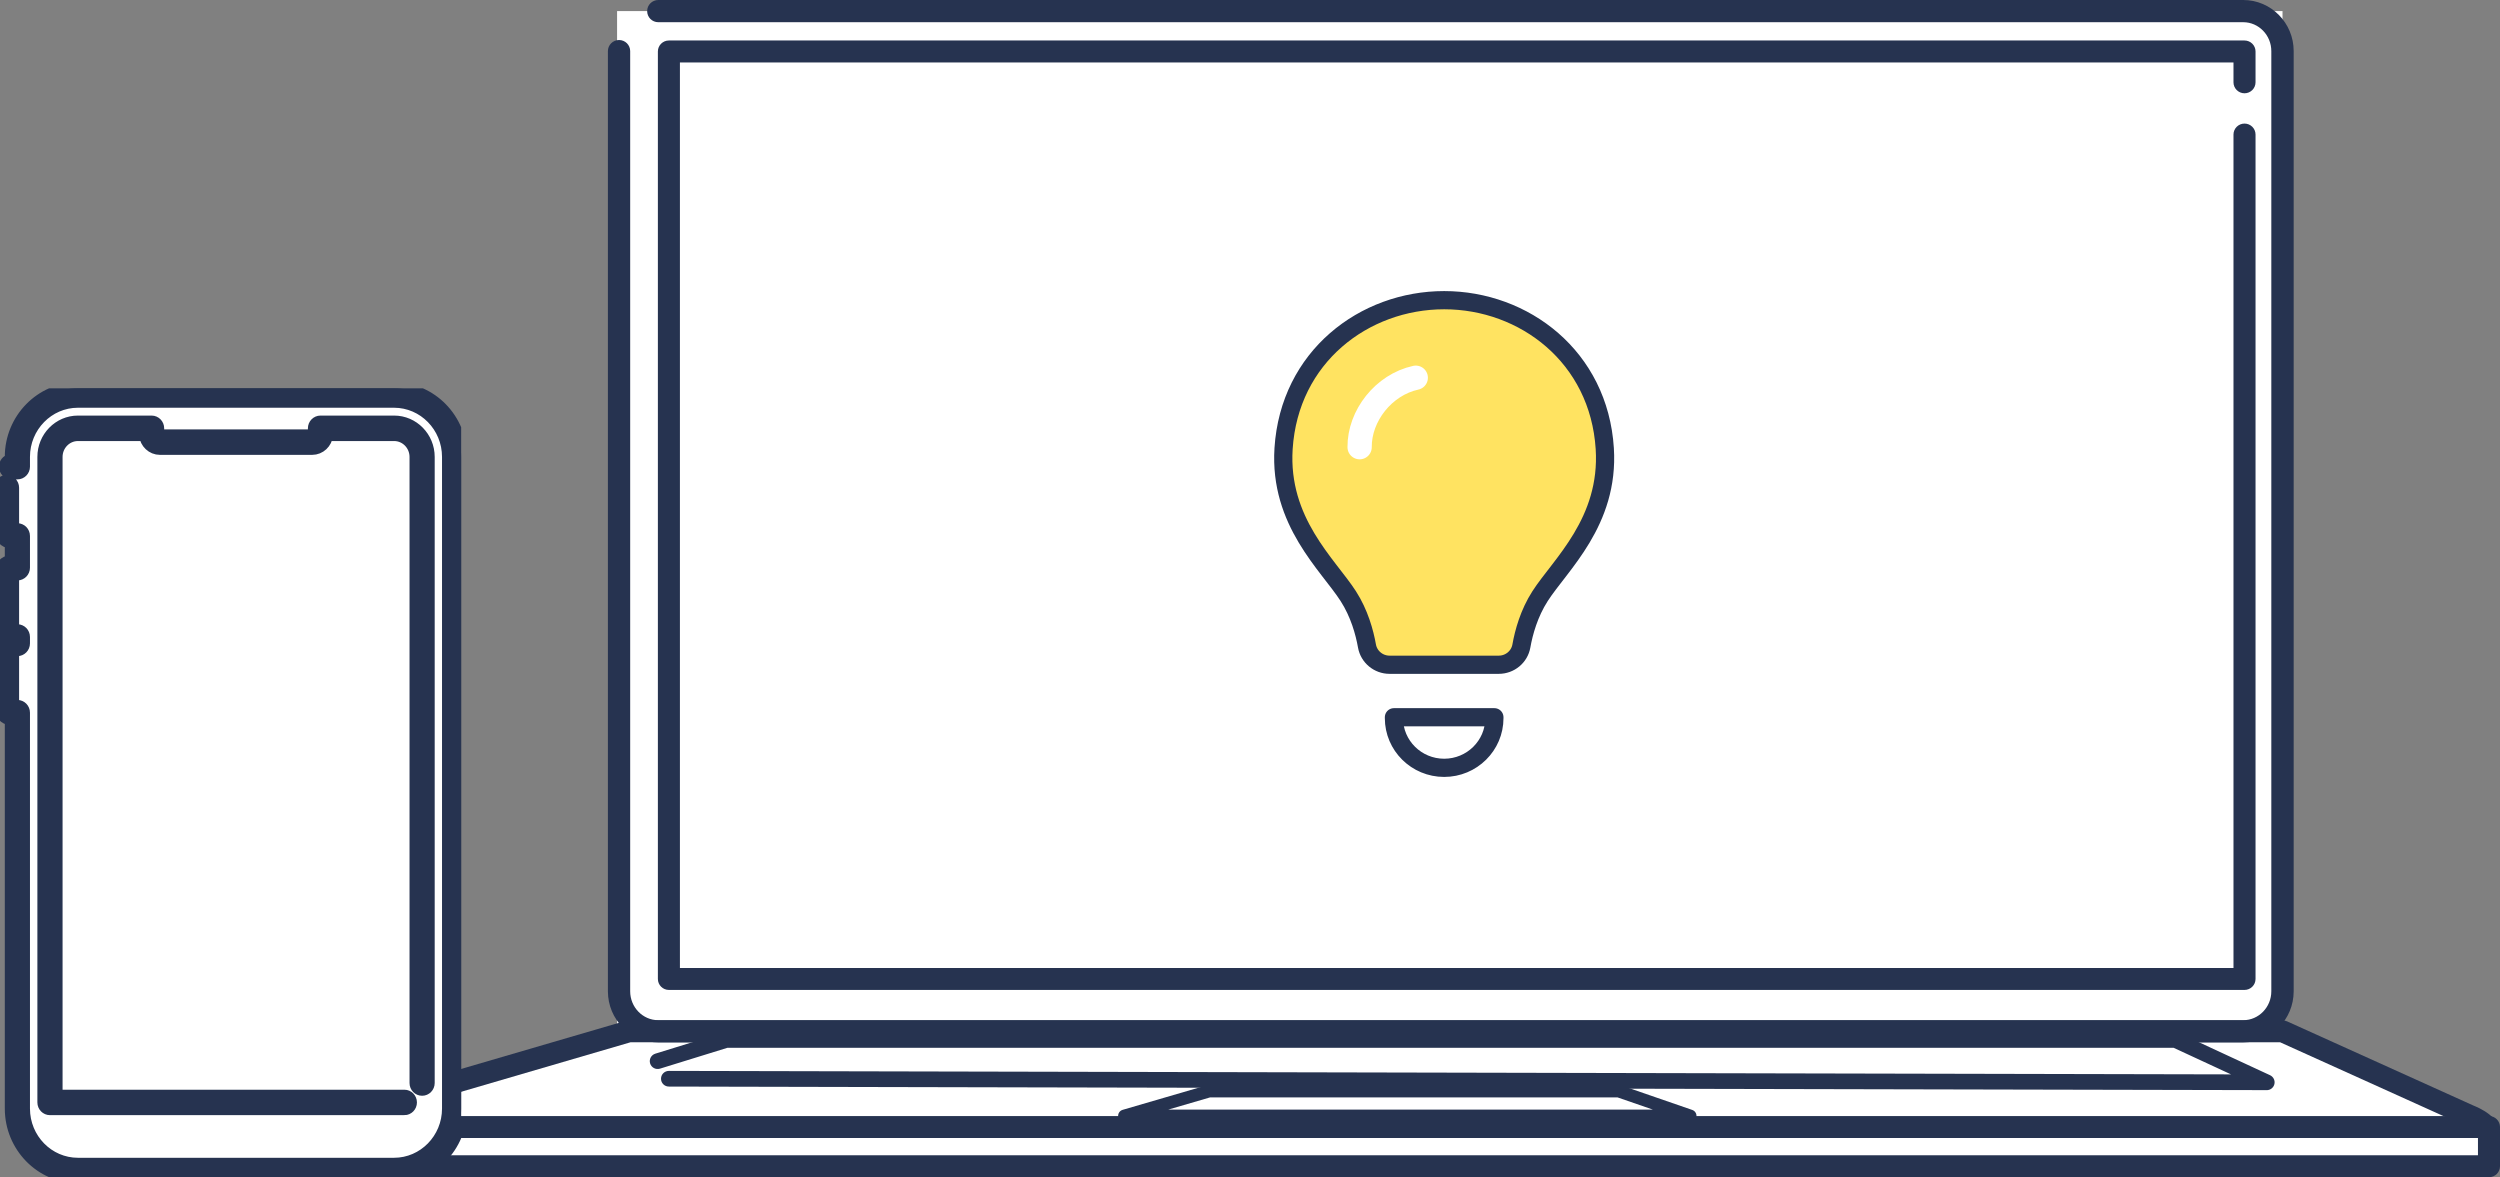 <svg fill="none" height="97" viewBox="0 0 206 97" width="206" xmlns="http://www.w3.org/2000/svg" xmlns:xlink="http://www.w3.org/1999/xlink"><rect x="0" y="0" width="206" height="97" fill="#808080" stroke="none"/><clipPath id="a"><path d="m26 0h180v97h-180z"/></clipPath><clipPath id="b"><path d="m0 32h38v65h-38z"/></clipPath><g clip-path="url(#a)"><path d="m51.822 84.977-24.913 7.885.15 2.938h178.731l-.698-2.938-17.01-7.885z" fill="#fff"/><path d="m188.079.914h-137.231v86.518h137.231z" fill="#fff"/><path d="m119 54.775h4.498c.919 0 1.706-.651 1.864-1.547.199-1.122.627-2.686 1.54-4.107 1.667-2.591 5.713-6.125 5.332-12.157-.478-7.571-6.645-12.229-13.234-12.229s-12.755 4.658-13.234 12.229c-.381 6.032 3.665 9.565 5.331 12.157.914 1.421 1.342 2.985 1.541 4.107.16.896.945 1.547 1.864 1.547z" fill="#ffe361"/><g stroke-linecap="round" stroke-linejoin="round"><path d="m119 54.775h4.498c.919 0 1.706-.651 1.864-1.547.199-1.122.627-2.686 1.54-4.107 1.667-2.591 5.713-6.125 5.332-12.157-.478-7.571-6.645-12.229-13.234-12.229s-12.755 4.658-13.234 12.229c-.381 6.032 3.665 9.565 5.331 12.157.914 1.421 1.342 2.985 1.541 4.107.16.896.945 1.547 1.864 1.547z" stroke="#263350" stroke-width="1.5"/><path d="m119 63.269c-2.286 0-4.14-1.834-4.14-4.096v-.071h8.277v.071c0 2.263-1.853 4.096-4.139 4.096z" stroke="#263350" stroke-width="1.5"/><path d="m116.659 31.125c-2.652.58-4.648 3.137-4.626 5.724" stroke="#fff" stroke-width="2"/></g><path d="m184.846 85.893h-130.601c-2.291 0-4.154-1.889-4.154-4.211v-77.47c0-.506.413-.915.918-.915.506 0 .918.408.918.915v77.47c0 1.312 1.038 2.382 2.314 2.382h130.602c1.276 0 2.314-1.07 2.314-2.382v-77.47c0-1.312-1.038-2.382-2.314-2.382h-130.599c-.509 0-.918-.408-.918-.915s.412-.915.918-.915h130.601c2.291 0 4.154 1.889 4.154 4.211v77.47c0 2.323-1.863 4.211-4.154 4.211z" fill="#263350"/><path d="m203.408 95.955h-168.335c-.501 0-.908-.406-.908-.904 0-.499.407-.904.908-.904h168.138c.433-.212.872-.537.963-.718-.055-.08-.288-.346-1.116-.69-.008-.003-.018-.008-.026-.01l-15.147-6.844h-135.934l-24.638 7.203c-.483.14-.986-.134-1.126-.612-.14-.48.135-.982.615-1.121l24.763-7.239c.083-.023.169-.036.257-.036h136.257c.13 0 .257.028.376.08l15.314 6.919c.568.235 2.229.938 2.229 2.346 0 1.408-1.869 2.312-2.242 2.467-.112.046-.231.07-.35.07z" fill="#263350"/><path d="m26.908 94.474v-1.615h178.184v3.232h-174.554-3.479z" fill="#fff"/><path d="m205.092 97.002h-174.554c-.501 0-.908-.406-.908-.904 0-.499.407-.904.908-.904h173.646v-1.424h-176.368v.713c0 .499-.407.904-.908.904-.501 0-.908-.406-.908-.904v-1.617c0-.499.407-.904.908-.904h178.184c.501 0 .908.406.908.904v3.232c0 .499-.407.904-.908.904z" fill="#263350"/><path d="m186.779 89.827-131.665-.294c-.358 0-.649-.289-.646-.648 0-.357.291-.643.649-.643l128.718.287-4.722-2.188h-119.18l-5.55 1.716c-.343.106-.706-.085-.812-.426-.106-.341.086-.703.428-.809l5.643-1.744c.062-.018.127-.028.192-.028h119.421c.093 0 .187.021.272.059l7.525 3.488c.275.129.425.429.36.726-.065.294-.329.506-.633.506z" fill="#263350"/><path d="m139.27 91.945h-46.617l6.987-2.038h33.727z" fill="#fff"/><path d="m139.27 92.463h-46.617c-.257 0-.477-.189-.514-.444-.036-.253.119-.496.368-.568l6.987-2.038c.047-.013.096-.021.145-.021h33.729c.058 0 .115.01.172.028l5.902 2.038c.239.083.384.326.343.574-.042.248-.26.431-.511.431zm-43.001-1.034h39.923l-2.911-1.005h-33.566z" fill="#263350"/><path d="m184.948 81.571h-129.831c-.501 0-.908-.406-.908-.904v-76.426c0-.499.407-.904.908-.904h129.831c.5 0 .908.406.908.904v2.542c0 .499-.408.904-.908.904-.501 0-.909-.406-.909-.904v-1.638h-128.014v74.618h128.014v-68.676c0-.499.408-.904.909-.904.5 0 .908.406.908.904v69.58c0 .499-.408.904-.908.904z" fill="#263350"/></g><g clip-path="url(#b)"><path d="m32.474 32.547h-26.052c-2.751 0-4.989 2.288-4.989 5.101v.804h-.468c-.236 0-.428.196-.428.438v4.831c0 .242.192.438.428.438h.468v2.616h-.468c-.236 0-.428.196-.428.438v4.831c0 .242.192.438.428.438h.468v.53h-.468c-.236 0-.428.196-.428.438v4.831c0 .242.192.438.428.438h.468v32.625c0 2.812 2.238 5.101 4.989 5.101h26.05c2.751 0 4.989-2.288 4.989-5.101v-53.695c0-2.812-2.238-5.101-4.989-5.101zm-26.052 2.743h6.068v.435c0 .389.308.705.689.705h12.539c.381 0 .689-.316.689-.705v-.435h6.068c1.271 0 2.305 1.058 2.305 2.357v53.19h-30.664v-53.19c0-1.3 1.035-2.357 2.306-2.357z" fill="#fff"/><path d="m5.974 33.57h26.05c2.012 0 3.647 1.671 3.647 3.729v53.7c0 2.058-1.635 3.729-3.647 3.729h-26.05c-2.012 0-3.647-1.671-3.647-3.729v-53.7c0-2.058 1.635-3.729 3.647-3.729z" fill="#fff"/><path d="m32.474 97h-26.052c-3.047 0-5.526-2.535-5.526-5.65v-32.079c-.5-.036-.896-.465-.896-.986v-4.831c0-.275.111-.524.289-.703-.178-.179-.289-.428-.289-.703v-4.831c0-.521.396-.95.896-.986v-1.522c-.5-.036-.896-.465-.896-.986v-3.533c0-.303.241-.549.537-.549.296 0 .537.246.537.549v3.423h.359c.296 0 .537.246.537.549v2.616c0 .303-.241.549-.537.549h-.359v4.61h.359c.296 0 .537.246.537.549v.53c0 .303-.241.549-.537.549h-.359v4.61h.359c.296 0 .537.246.537.549v32.625c0 2.51 1.997 4.551 4.451 4.551h26.05c2.454 0 4.452-2.042 4.452-4.551v-53.701c0-2.51-1.997-4.551-4.452-4.551h-26.05c-2.454 0-4.451 2.042-4.451 4.551v.804c0 .303-.241.549-.537.549h-.456c-.015 0-.029 0-.045 0-.31-.016-.499-.267-.519-.502-.025-.284.18-.543.454-.593.009-.002.018-.003.028-.005v-.253c0-3.115 2.479-5.65 5.526-5.65h26.05c3.047 0 5.526 2.535 5.526 5.65v53.7c0 3.115-2.479 5.65-5.526 5.65zm.843-5.611h-29.2c-.296 0-.537-.246-.537-.549v-53.19c0-1.602 1.276-2.907 2.843-2.907h6.068c.296 0 .537.246.537.549v.435c0 .085.068.155.152.155h12.539c.083 0 .152-.069.152-.155v-.435c0-.303.241-.549.537-.549h6.068c1.567 0 2.843 1.304 2.843 2.907v51.592c0 .303-.241.549-.537.549-.296 0-.537-.246-.537-.549v-51.592c0-.997-.794-1.808-1.768-1.808h-5.535c-.057.637-.583 1.139-1.222 1.139h-12.539c-.639 0-1.165-.502-1.222-1.139h-5.535c-.975 0-1.768.811-1.768 1.808v52.642h28.663c.296 0 .537.246.537.549s-.241.549-.537.549z" fill="#263350" stroke="#263350"/></g></svg>